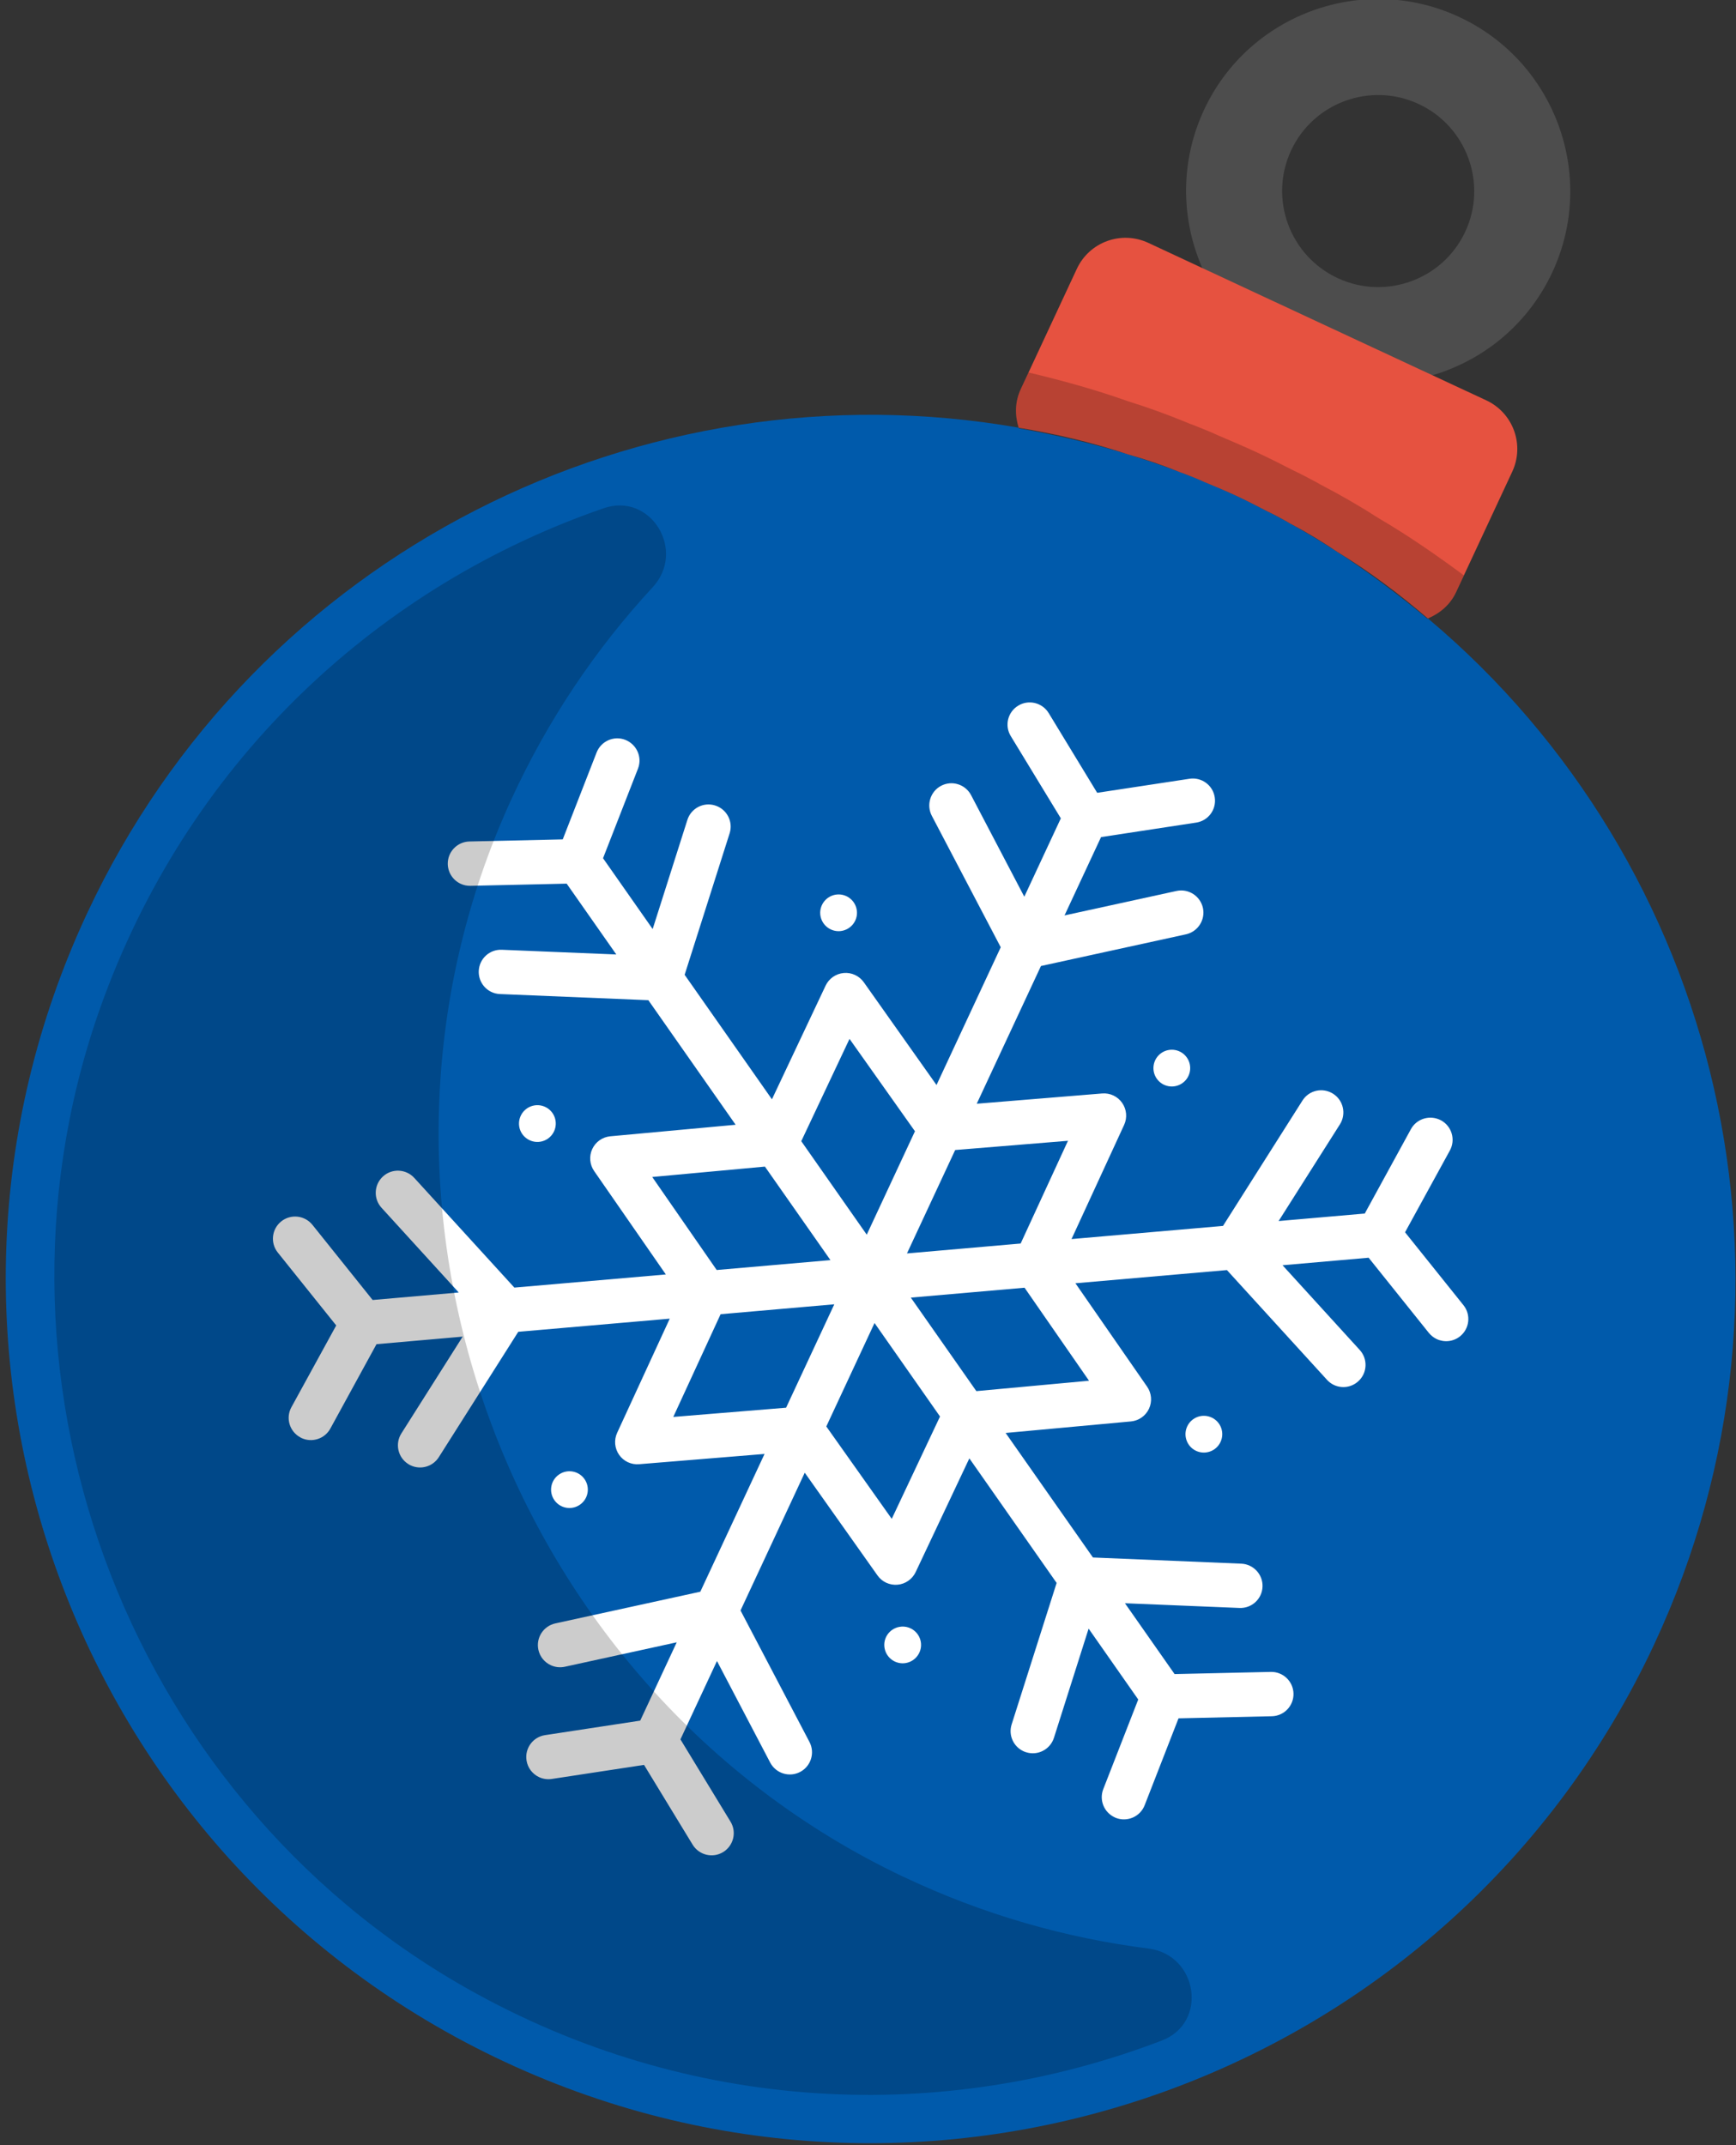 <svg xmlns="http://www.w3.org/2000/svg" width="34" height="42" viewBox="0 0 34 42">
    <rect x="0" y="0" width="34" height="42" fill="#333333" stroke="none"/>
    <g fill="none" fill-rule="evenodd">
        <g>
            <g>
                <path fill="#005AAB" d="M27.478 10.707c7.206 1.934 12.509 8.513 12.506 16.326-.003 9.345-7.588 16.925-16.938 16.928-9.35.004-16.93-7.571-16.927-16.916.003-7.813 5.31-14.396 12.517-16.335l.01.01c.705-.189 1.42-.34 2.154-.443.348-.047.696-.085 1.053-.113.038 0 .085-.01.123-.01.131-.009.272-.018.404-.019.226-.009.452-.019.677-.019.226 0 .452.01.678.019.131 0 .273.01.404.019.038 0 .085.009.122.009.358.028.706.066 1.054.113.734.103 1.449.253 2.154.44l.01-.009z" transform="translate(-308 -20) translate(302 18) rotate(25 23.052 27.039)"/>
                <path fill="#FFF" d="M25.411 31.122l-1.925-1.097V27.79l1.936 1.117-.01 2.214zm-4.72 0l-.01-2.214 1.936-1.117v2.234l-1.925 1.097zm-2.359-4.083l1.914-1.117 1.937 1.117-1.937 1.117-1.914-1.117zm2.36-4.083l1.925 1.097v2.234l-1.936-1.117.01-2.214zm4.72 0l.01 2.214-1.936 1.117v-2.234l1.925-1.097zm2.359 4.083l-1.914 1.117-1.937-1.117 1.937-1.117 1.914 1.117zm5.636 3.662l-1.69.835-1.467-.846 2.071-.864c.222-.092.327-.346.234-.568-.092-.22-.347-.325-.568-.233l-2.684 1.118-2.58-1.487 2.129-1.242c.133-.078.215-.22.215-.375 0-.154-.082-.297-.215-.375l-2.129-1.242 2.58-1.488 2.684 1.119c.055.023.111.034.167.034.17 0 .332-.1.401-.268.093-.22-.012-.475-.234-.567l-2.071-.864 1.466-.846 1.69.835c.063.03.128.045.193.045.16 0 .314-.089.39-.242.106-.215.018-.475-.197-.581l-1.64-.81.119-1.823c.015-.24-.167-.446-.406-.461-.24-.013-.446.166-.462.405l-.121 1.88-1.467.846.288-2.224c.03-.238-.138-.456-.376-.486-.238-.03-.456.137-.486.375l-.373 2.882-2.58 1.487-.011-2.462c-.001-.154-.084-.297-.218-.374-.133-.077-.298-.078-.432-.001l-2.141 1.22v-2.975l2.312-1.763c.19-.146.227-.418.082-.609-.146-.19-.419-.227-.61-.081l-1.784 1.36v-1.692l1.569-1.045c.2-.133.254-.402.12-.602-.133-.2-.402-.253-.602-.12l-1.522 1.013-1.52-1.013c-.2-.133-.47-.08-.603.12-.134.2-.08.47.12.602l1.569 1.045v1.693l-1.784-1.361c-.191-.146-.464-.11-.61.081-.145.19-.108.463.082.609l2.312 1.763v2.976l-2.14-1.221c-.135-.077-.3-.076-.433.001-.134.077-.217.22-.218.374l-.012 2.462-2.58-1.487-.372-2.882c-.03-.238-.248-.406-.486-.375-.238.03-.406.248-.375.486l.287 2.224-1.467-.846-.121-1.88c-.016-.24-.223-.418-.462-.405-.24.015-.42.222-.406.461l.118 1.823-1.639.81c-.215.106-.303.366-.197.581.076.153.23.242.39.242.065 0 .13-.014.192-.045l1.69-.835 1.467.846-2.071.864c-.222.092-.326.346-.234.567.07.167.23.268.401.268.056 0 .112-.011.167-.034l2.684-1.119 2.58 1.488-2.129 1.242c-.133.078-.215.22-.215.375 0 .154.082.297.215.375l2.129 1.242-2.58 1.487-2.684-1.118c-.221-.092-.476.012-.568.233-.092.222.012.476.234.568l2.071.864-1.466.846-1.69-.835c-.216-.106-.476-.018-.583.197-.106.215-.018.475.197.581l1.64.81-.119 1.823c-.015.24.167.445.406.46.01.002.019.002.028.002.228 0 .419-.177.434-.406l.121-1.88 1.467-.847-.287 2.225c-.031.238.137.456.375.486.019.003.037.004.056.004.215 0 .402-.16.43-.379l.373-2.882 2.58-1.487.011 2.462c.001.154.084.297.218.374.133.077.298.077.432 0l2.141-1.22V34l-2.312 1.763c-.19.146-.227.418-.081.609.085.111.214.17.345.17.092 0 .185-.029.264-.089l1.784-1.36v1.692l-1.569 1.045c-.2.133-.254.402-.12.602.083.125.221.193.362.193.082 0 .166-.024.24-.073l1.521-1.013 1.522 1.013c.2.133.47.08.603-.12s.079-.47-.121-.602l-1.569-1.045v-1.693l1.784 1.361c.191.146.464.11.61-.081.145-.191.109-.463-.082-.609L23.486 34v-2.976l2.14 1.22c.067.039.142.058.216.058.075 0 .15-.02.217-.058.134-.077.217-.22.218-.374l.012-2.463 2.58 1.488.372 2.882c.028.22.215.379.43.379.019 0 .037-.001.056-.004.238-.03.406-.248.376-.486l-.288-2.225 1.467.847.121 1.88c.015.23.206.406.434.406h.028c.24-.017.421-.223.406-.462l-.118-1.823 1.639-.81c.215-.106.303-.366.197-.581-.106-.215-.367-.303-.582-.197z" transform="translate(-308 -20) translate(302 18) rotate(25 23.052 27.039)"/>
                <path fill="#FFF" d="M28.77 23.224c.173.1.393.04.492-.132.1-.172.04-.392-.131-.491-.173-.1-.393-.04-.492.131-.1.173-.04.393.131.492" transform="translate(-308 -20) translate(302 18) rotate(25 28.95 22.912)"/>
                <path fill="#FFF" d="M29.218 30.08c0 .198.161.36.36.36.199 0 .36-.162.36-.36 0-.2-.16-.36-.36-.36-.199 0-.36.161-.36.36" transform="translate(-308 -20) translate(302 18) rotate(25 29.578 30.08)"/>
                <path fill="#FFF" d="M23.5 33.895c-.173.1-.232.32-.133.491.1.172.32.231.492.132.172-.1.231-.32.132-.492-.1-.172-.32-.23-.492-.131" transform="translate(-308 -20) translate(302 18) rotate(25 23.68 34.206)"/>
                <path fill="#FFF" d="M17.333 30.854c-.172-.1-.393-.04-.492.132-.1.172-.04.392.131.491.173.1.393.04.492-.132.1-.172.04-.392-.131-.491" transform="translate(-308 -20) translate(302 18) rotate(25 17.153 31.166)"/>
                <path fill="#FFF" d="M16.885 23.998c0-.199-.161-.36-.36-.36-.199 0-.36.162-.36.36 0 .2.16.36.36.36.199 0 .36-.161.36-.36" transform="translate(-308 -20) translate(302 18) rotate(25 16.525 23.998)"/>
                <path fill="#FFF" d="M22.604 20.183c.172-.1.231-.32.132-.491-.1-.173-.32-.231-.492-.132-.172.1-.231.32-.132.492.1.172.32.23.492.131" transform="translate(-308 -20) translate(302 18) rotate(25 22.424 19.872)"/>
                <path fill="#4D4D4D" d="M32.992 3.861c-1.038 0-1.882.843-1.882 1.88s.844 1.88 1.882 1.88c1.037 0 1.882-.843 1.882-1.88s-.845-1.88-1.882-1.88m0 5.64c-2.075 0-3.763-1.687-3.763-3.76 0-2.073 1.688-3.76 3.763-3.76s3.763 1.687 3.763 3.76c0 2.073-1.688 3.76-3.763 3.76" transform="translate(-308 -20) translate(302 18) rotate(25 32.992 5.741)"/>
                <path fill="#E65240" d="M35.582 9.144v2.595c0 .282-.114.517-.283.705-.705-.197-1.42-.348-2.163-.432-.348-.056-.696-.094-1.054-.112-.037 0-.085-.01-.122-.01-.132-.01-.273-.018-.405-.018-.225-.01-.451-.019-.677-.019-.226 0-.451.01-.677.02-.132 0-.273.009-.405.018-.037 0-.084.01-.122.01-.357.018-.706.056-1.054.113-.743.085-1.458.235-2.163.433-.17-.188-.282-.423-.282-.705V9.147c0-.583.471-1.053 1.055-1.053l3.65-.001 3.65-.002c.582 0 1.053.47 1.052 1.053" transform="translate(-308 -20) translate(302 18) rotate(25 30.879 10.269)"/>
                <path fill="#000" d="M32.991 10.94c-.417-.057-.835-.094-1.264-.113-.045 0-.102-.01-.147-.01-.158-.009-.327-.018-.485-.018-.271-.01-.542-.019-.813-.018-.27 0-.542.01-.813.019-.158 0-.327.01-.485.019-.045 0-.102.01-.147.01-.429.018-.846.056-1.264.112-.682.065-1.342.178-1.994.312v.357c0 .282.112.517.281.705.706-.198 1.421-.349 2.164-.434.348-.056.696-.094 1.054-.113.037 0 .084-.01.122-.01.132-.009.273-.018.404-.018.226-.01.452-.02.678-.02.226 0 .451.01.677.02.132 0 .273.009.405.018.037 0 .084.01.122.01.357.018.705.055 1.053.112.744.084 1.458.234 2.164.431.17-.188.282-.423.282-.705v-.356c-.652-.133-1.311-.246-1.994-.31" opacity=".2" transform="translate(-308 -20) translate(302 18) rotate(25 30.282 11.548)"/>
                <path fill="#000" d="M27.875 36.279c-8.632-.06-15.809-7.233-15.868-15.86-.012-1.727.254-3.39.754-4.95.297-.927-.822-1.672-1.523-.995-3.3 3.188-5.234 7.78-4.823 12.814C7.045 35 13.323 41.26 21.042 41.87c5.024.397 9.6-1.535 12.782-4.826.677-.7-.07-1.819-.998-1.521-1.56.5-3.222.767-4.95.755" opacity=".2" transform="translate(-308 -20) translate(302 18) rotate(25 20.223 28.067)"/>
            </g>
        </g>
    </g>
</svg>
